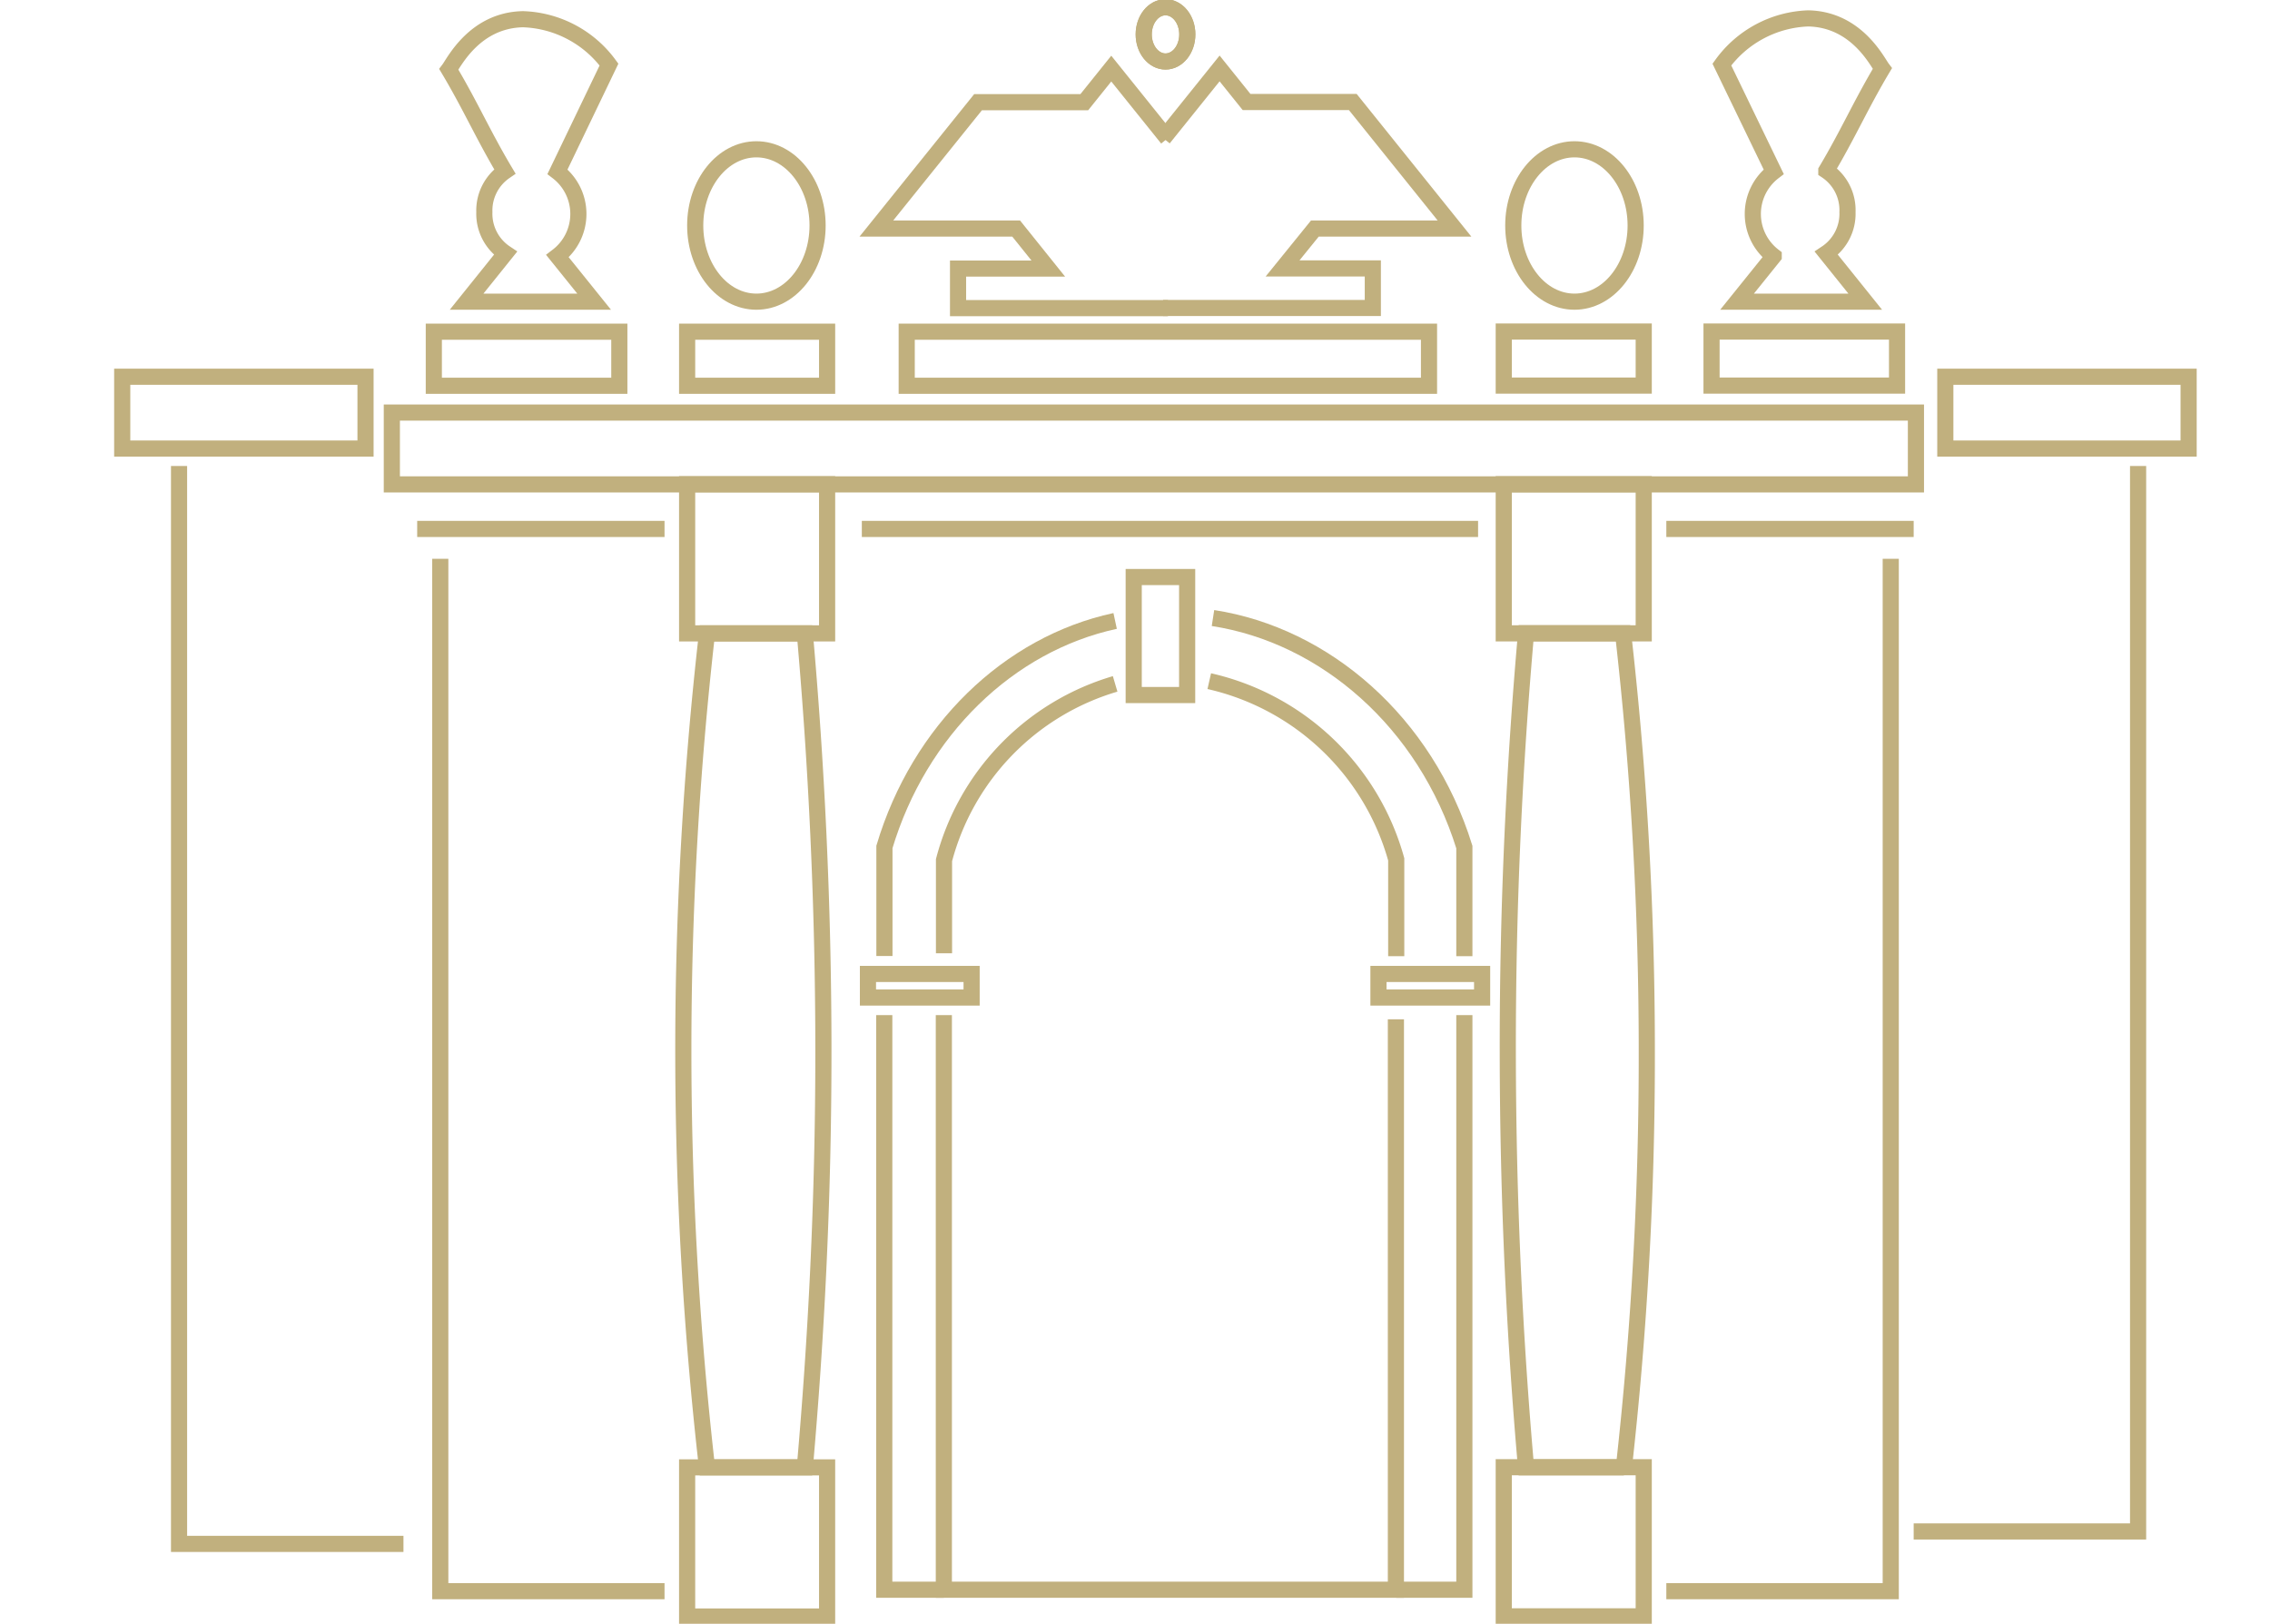 <svg xmlns="http://www.w3.org/2000/svg" viewBox="0 0 140.6 100.6"><defs><style>.cls-1,.cls-2{fill:none;}.cls-1{stroke:#c1b07e;stroke-miterlimit:10;}</style></defs><title>Burggarten</title><g id="Ebene_1" data-name="Ebene 1"><rect class="cls-1" x="24.27" y="25.56" width="94.4" height="4.45"/><rect class="cls-1" x="7.57" y="23.34" width="15.07" height="4.45"/><rect class="cls-1" x="120.49" y="23.34" width="15.07" height="4.45"/><rect class="cls-1" x="56.16" y="20.55" width="32.35" height="3.35"/><rect class="cls-1" x="26.87" y="20.55" width="11.49" height="3.35"/><rect class="cls-1" x="42.56" y="20.55" width="8.67" height="3.35"/><ellipse class="cls-1" cx="46.85" cy="13.97" rx="3.79" ry="4.72"/><rect class="cls-1" x="42.56" y="30" width="8.67" height="9.24"/><rect class="cls-1" x="42.56" y="90.91" width="8.67" height="9.24"/><path class="cls-1" d="M37.72,4a6.89,6.89,0,0,0-5.33-2.81c-3,.06-4.27,2.69-4.59,3.11,1.32,2.21,2.15,4.11,3.47,6.32A2.94,2.94,0,0,0,30,13.14a2.94,2.94,0,0,0,1.31,2.55l-2.41,3H36.8l-2.27-2.82a3.29,3.29,0,0,0,0-5.23Z"/><polyline class="cls-1" points="72.34 19.09 59.34 19.09 59.34 16.64 64.93 16.64 62.94 14.16 54.28 14.16 60.58 6.33 67.16 6.33 68.83 4.25 72.31 8.58"/><ellipse class="cls-1" cx="72.19" cy="2.13" rx="1.35" ry="1.68"/><path class="cls-1" d="M49.85,90.91H43.79a228.32,228.32,0,0,1,0-51.67h6.06C50.55,47.15,51,55.83,51,65.18S50.54,83.06,49.85,90.91Z"/><path class="cls-1" d="M41.16,32.77H25.84"/><path class="cls-1" d="M91.55,32.77H53.38"/><polyline class="cls-1" points="27.27 34.62 27.27 98.58 41.16 98.58"/><polyline class="cls-1" points="11.09 28.87 11.09 95.65 24.99 95.65"/><rect class="cls-1" x="106.01" y="20.54" width="11.49" height="3.35" transform="translate(223.51 44.43) rotate(-180)"/><rect class="cls-1" x="93.13" y="20.54" width="8.67" height="3.35" transform="translate(194.94 44.43) rotate(-180)"/><ellipse class="cls-1" cx="97.52" cy="13.97" rx="3.79" ry="4.72"/><rect class="cls-1" x="93.13" y="29.99" width="8.67" height="9.24" transform="translate(194.94 69.23) rotate(-180)"/><rect class="cls-1" x="93.13" y="90.91" width="8.67" height="9.24" transform="translate(194.94 191.05) rotate(-180)"/><path class="cls-1" d="M106.65,4A6.89,6.89,0,0,1,112,1.14c3,.06,4.27,2.69,4.59,3.11-1.32,2.21-2.15,4.11-3.47,6.32a2.94,2.94,0,0,1,1.31,2.57,2.94,2.94,0,0,1-1.31,2.55l2.41,3h-7.94l2.27-2.82a3.29,3.29,0,0,1,0-5.23Z"/><polyline class="cls-1" points="72.04 19.08 85.03 19.08 85.03 16.63 79.44 16.63 81.44 14.16 90.09 14.16 83.79 6.32 77.21 6.32 75.54 4.24 72.06 8.57"/><ellipse class="cls-1" cx="72.19" cy="2.13" rx="1.35" ry="1.68"/><path class="cls-1" d="M94.52,90.91h6.06A228.29,228.29,0,0,0,102,65.17a228.22,228.22,0,0,0-1.47-25.94H94.52c-.7,7.91-1.14,16.59-1.13,25.94S93.83,83.05,94.52,90.91Z"/><path class="cls-1" d="M103.21,32.77h15.32"/><polyline class="cls-1" points="117.11 34.62 117.11 98.58 103.21 98.58"/><polyline class="cls-1" points="132.43 28.87 132.43 94.88 118.53 94.88"/><path class="cls-1" d="M54.77,62.89v35.6h3.69"/><path class="cls-1" d="M69.07,38.47c-6.59,1.42-12.13,6.78-14.29,14v6.76"/><path class="cls-1" d="M90.7,59.24V52.48c-2.41-7.75-8.63-13.12-15.57-14.19"/><polyline class="cls-1" points="86.48 98.49 90.7 98.49 90.7 62.89"/><polygon class="cls-1" points="70.22 35.75 73.53 35.75 73.53 43.06 70.84 43.06 70.22 43.06 70.22 35.75"/><rect class="cls-1" x="53.76" y="60.34" width="6.42" height="1.46"/><rect class="cls-1" x="85.38" y="60.34" width="6.42" height="1.46"/><path class="cls-1" d="M86.48,59.24v-6A15.6,15.6,0,0,0,74.9,42.2"/><path class="cls-1" d="M58.46,62.89v35.6h28V63.15"/><path class="cls-1" d="M69.07,42.37a15.48,15.48,0,0,0-10.6,10.92v5.77"/><rect class="cls-2" x="0.3" y="0.46" width="140" height="99.99"/></g></svg>